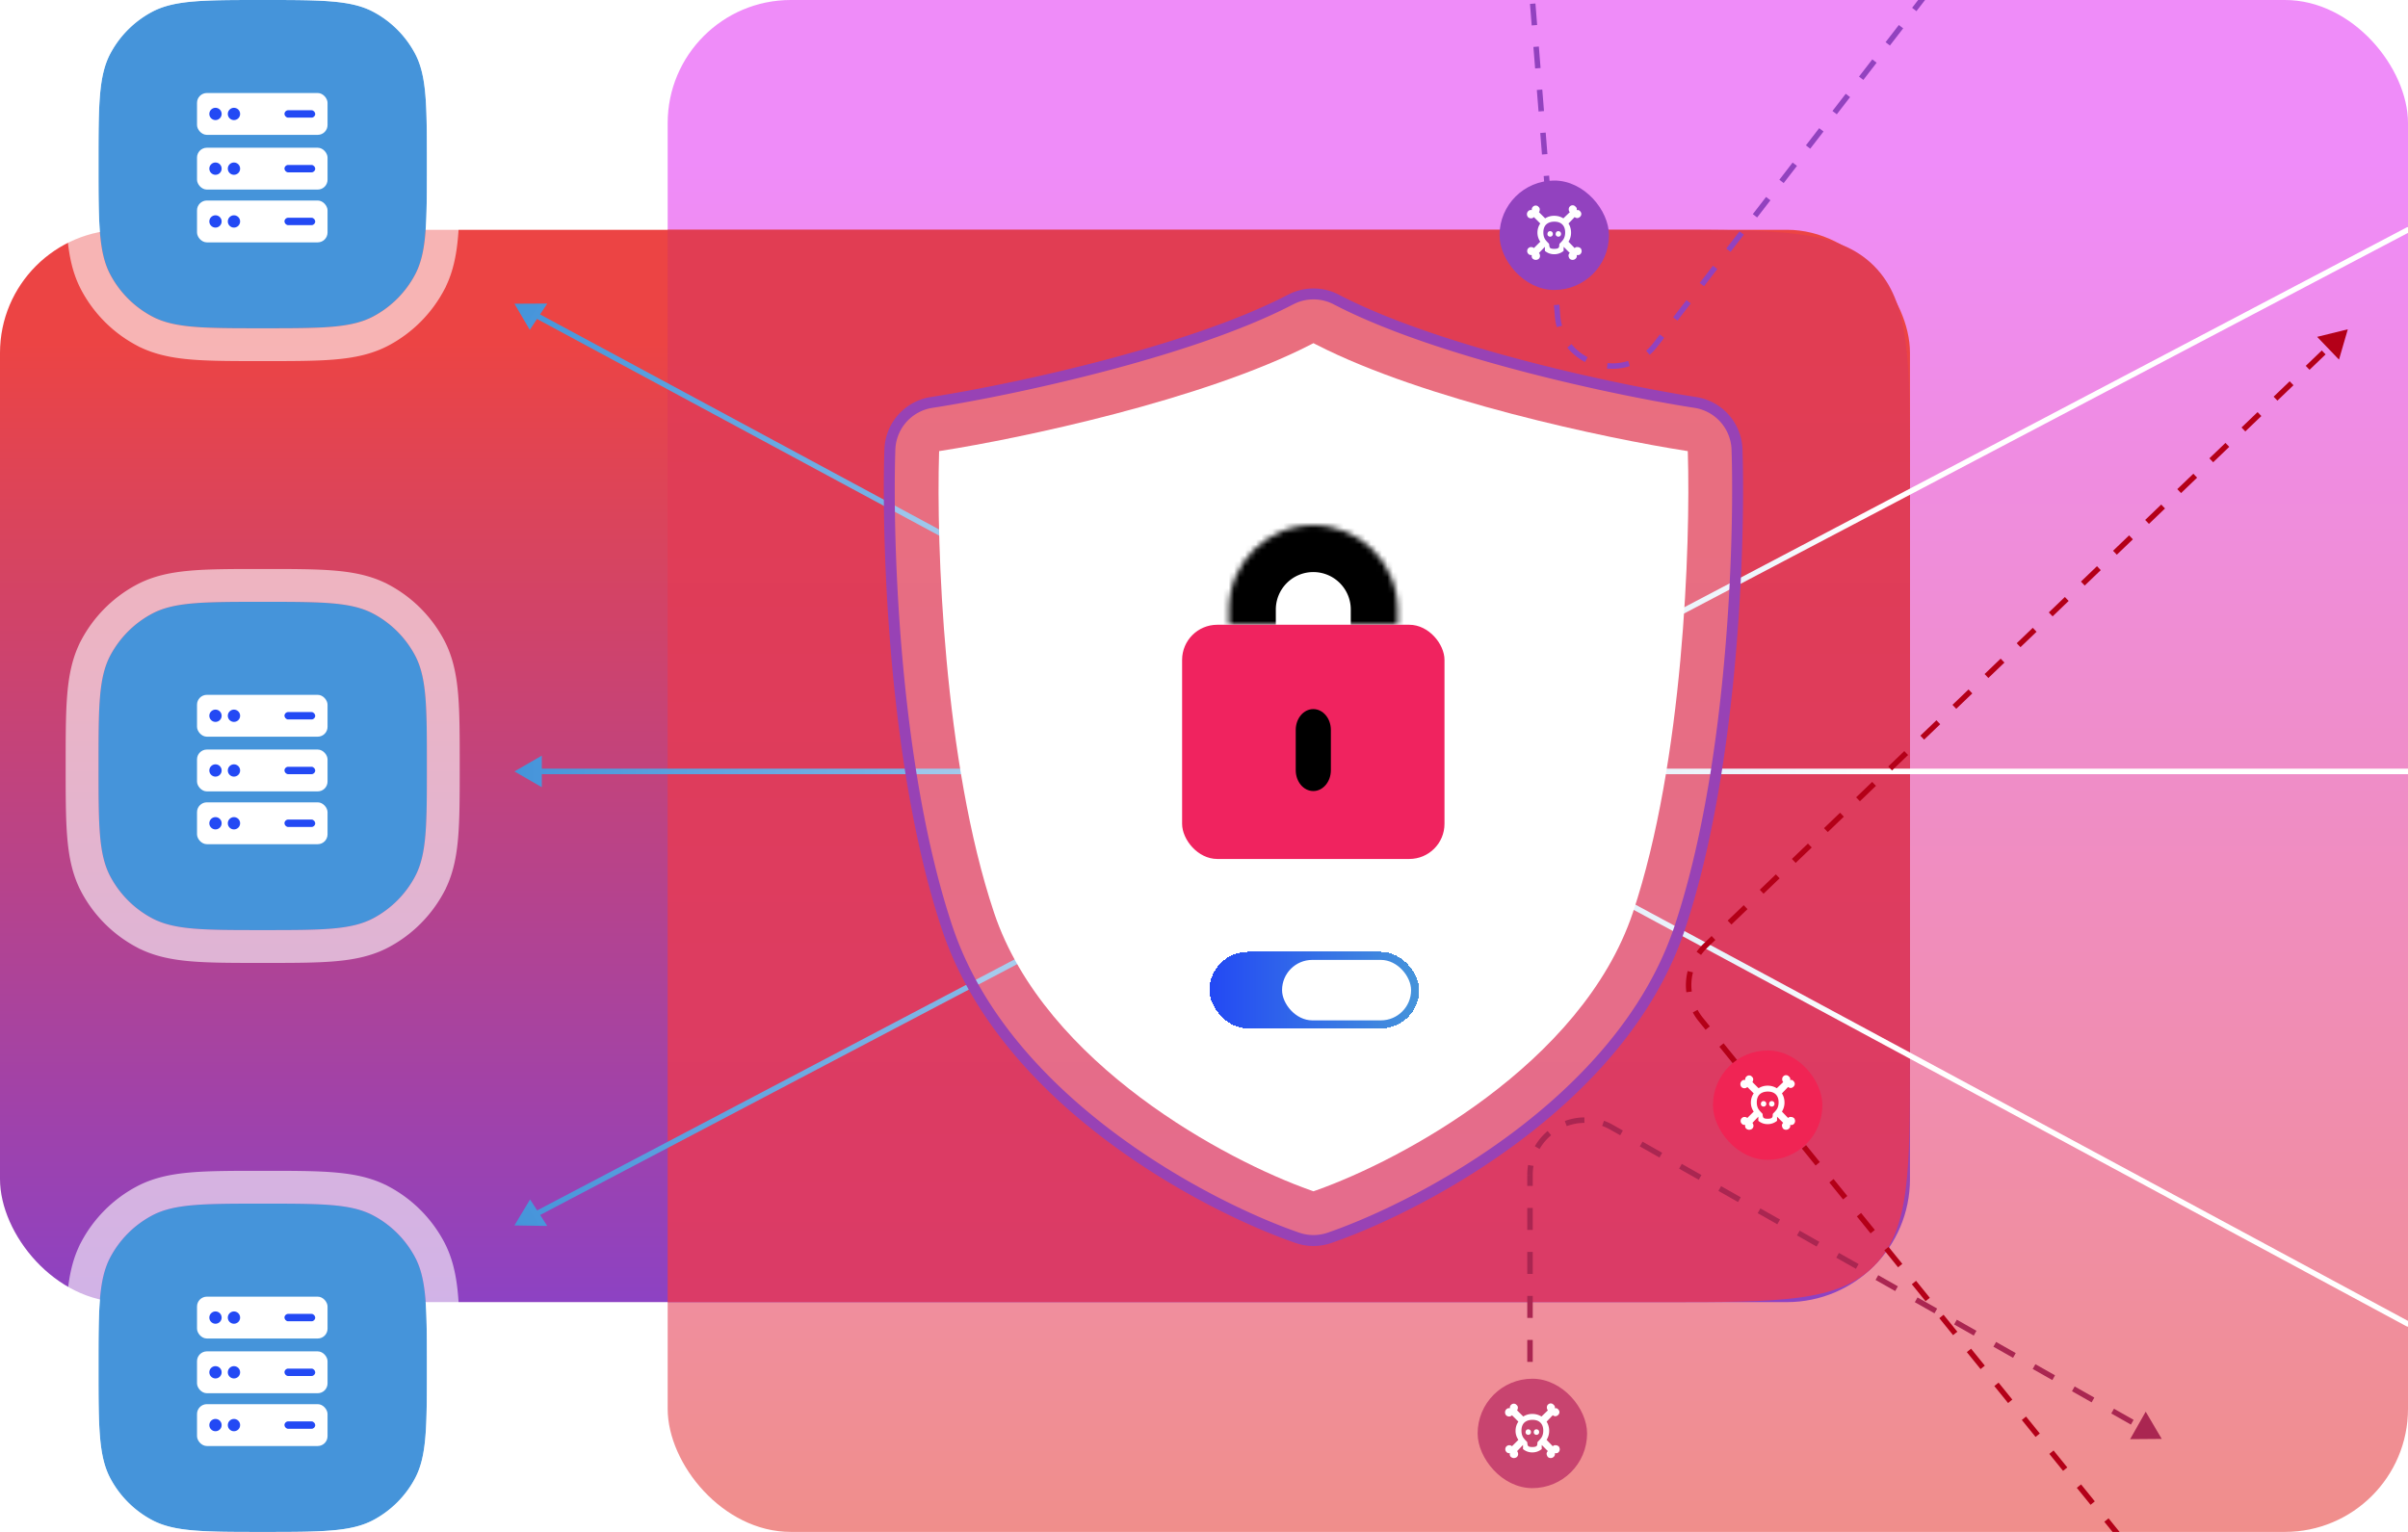 <svg xmlns="http://www.w3.org/2000/svg" width="440" height="280" fill="none" xmlns:v="https://vecta.io/nano"><style><![CDATA[.B{fill:#fff}.C{fill:#2349f4}.D{fill:#4594da}.E{stroke-opacity:.6}.F{stroke-width:6}]]></style><g clip-path="url(#J)"><rect x="122" width="318" height="280" rx="22.5" fill="url(#C)"/><rect y="42" width="349" height="196" rx="22.5" fill="url(#D)"/><path d="M304 42c21.213 0 31.82 0 38.41 6.59S349 65.787 349 87v106c0 21.213 0 31.82-6.59 38.41S325.213 238 304 238H122.002l-.002-3V45l.002-3H304z" fill="url(#E)"/><path d="M440.272 42.42a.45.45 0 0 0 .171-.652.56.56 0 0 0-.715-.187L440 42l.272.42zM94 223.982l5.995.095-3.14-4.845-2.855 4.75zM440 42l-.272-.42L97.711 221.468l.272.419.272.42L440.272 42.42 440 42z" fill="url(#F)"/><path d="M439.723 242.417a.56.56 0 0 0 .717-.18c.153-.23.08-.523-.163-.654L440 242l-.277.417zM94 55.514l2.805 4.777 3.194-4.81-5.998.032zM440 242l.277-.417L98.238 57.232l-.277.416-.277.416 342.038 184.352L440 242z" fill="url(#G)"/><path d="M94 141l5 2.887v-5.774L94 141zm346 0v-.5H98.5v.5.5H440v-.5z" fill="url(#H)"/><g class="B"><path d="M240.5 62.98c19.822 10.176 53.201 17.176 67.49 19.409l.41.064.012.415c.499 16.471-.804 56.332-10.048 83.942-4.652 13.898-15.349 25.268-26.778 33.824-11.27 8.438-23.3 14.175-31.086 16.931l-.5.176-.5-.176c-7.786-2.756-19.816-8.493-31.086-16.931-11.429-8.556-22.126-19.926-26.778-33.824-9.243-27.61-10.547-67.471-10.048-83.942l.012-.415.41-.064c14.289-2.233 47.668-9.233 67.49-19.409l.5-.257.5.257z"/><path d="M236.377 54.485c2.473-1.087 5.316-1.011 7.736.232l.492.253.876.443c18.577 9.244 49.942 15.902 63.893 18.082l.013.002.41.064a9 9 0 0 1 7.599 8.637l.012.398.001.004.042 1.639v.004c.378 17.671-1.096 57.179-10.552 85.424-5.471 16.342-17.769 29.075-29.919 38.172-12.068 9.035-24.921 15.182-33.477 18.21l-.001.001c-.015.006-.029.009-.039.012l-.478.169c-1.932.679-4.038.679-5.97 0l-.494-.174c-.008-.002-.016-.005-.025-.008v-.001c-8.556-3.028-21.409-9.174-33.476-18.209-12.15-9.097-24.448-21.83-29.919-38.172-9.76-29.154-11.018-70.311-10.51-87.072l.012-.397.001-.02.018-.359.002-.023a9 9 0 0 1 7.579-8.234l.41-.064.013-.002c14.176-2.215 46.316-9.052 64.763-18.522l.498-.256.028-.014.435-.207.027-.012zm.186 171.586l.019.006zm6.908-.011l.014-.004-.014.004z" fill-opacity=".25" stroke="#9842b5" stroke-width="2" stroke-linejoin="round"/></g><g filter="url(#B)"><rect x="221" y="172.5" width="38.316" height="14" rx="7" fill="url(#I)" shape-rendering="crispEdges"/><rect x="234.263" y="173.974" width="23.579" height="11.053" rx="5.526" class="B"/></g><mask id="A" class="B"><path d="M224.562 111.411c0-8.511 6.899-15.411 15.41-15.411s15.411 6.9 15.411 15.411v2.782h-30.821v-2.782z"/></mask><path d="M216 111.411c0-13.24 10.733-23.972 23.972-23.972s23.972 10.733 23.972 23.972h-17.123a6.85 6.85 0 0 0-6.849-6.85 6.85 6.85 0 0 0-6.849 6.85H216zm39.383 2.782h-30.821 30.821zm-39.383 0v-2.782c0-13.24 10.733-23.972 23.972-23.972v17.122a6.85 6.85 0 0 0-6.849 6.85v2.782H216zm23.972-26.754c13.239 0 23.972 10.733 23.972 23.972v2.782h-17.123v-2.782a6.85 6.85 0 0 0-6.849-6.85V87.439z" fill="#000" mask="url(#A)"/><rect x="216" y="114.193" width="47.944" height="42.807" rx="6.421" fill="#f0235f"/><path d="M243.183 140.777c0 2.104-1.438 3.809-3.211 3.809s-3.21-1.705-3.21-3.809v-7.364c0-2.104 1.437-3.809 3.21-3.809s3.211 1.705 3.211 3.809v7.364z" fill="#000"/><path d="M395 263l-2.927-4.977-2.846 5.023L395 263zm-115.932 0a.5.5 0 1 0 1 0h-.5-.5zm15.43-56.952l.246-.435-.246.435zm-14.93 8.7h-.5.5zm0 48.252h.5v-2.011h-.5-.5V263h.5zm0-6.032h.5v-4.02h-.5-.5v4.02h.5zm0-8.041h.5v-4.021h-.5-.5v4.021h.5zm0-8.042h.5v-4.021h-.5-.5v4.021h.5zm0-8.042h.5v-4.021h-.5-.5v4.021h.5zm0-8.042h.5v-4.021h-.5-.5v4.021h.5zm0-8.042h.5v-2.011h-.5-.5v2.011h.5zm0-2.011h.5a9.75 9.75 0 0 1 .138-1.649l-.493-.084-.493-.084c-.1.586-.152 1.193-.152 1.817h.5zm1.317-4.99l.433.25a9.46 9.46 0 0 1 2.115-2.517l-.321-.383-.322-.383a10.43 10.43 0 0 0-2.338 2.784l.433.249zm5.218-4.394l.175.469c1.025-.382 2.119-.591 3.233-.599l-.004-.5-.003-.5c-1.235.009-2.444.24-3.575.662l.174.468zm6.815-.044l-.17.47a9.78 9.78 0 0 1 1.503.693l.247-.435.246-.435c-.542-.308-1.096-.561-1.656-.763l-.17.47zm1.58.728l-.247.435 1.795 1.017.247-.435.246-.435-1.795-1.017-.246.435zm5.384 3.051l-.247.435 3.59 2.034.246-.435.247-.435-3.59-2.034-.246.435zm7.179 4.068l-.247.435 3.589 2.034.247-.435.246-.435-3.589-2.034-.246.435zm7.178 4.068l-.246.435 3.589 2.034.247-.435.246-.435-3.589-2.034-.247.435zm7.179 4.068l-.246.435 3.589 2.034.246-.435.247-.435-3.589-2.034-.247.435zm7.179 4.068l-.247.435 3.59 2.034.246-.435.247-.435-3.59-2.034-.246.435zm7.179 4.068l-.247.435 3.589 2.034.247-.435.246-.435-3.589-2.034-.246.435zm7.178 4.068l-.246.435 3.589 2.034.247-.435.246-.435-3.589-2.034-.247.435zm7.179 4.068l-.247.435 3.59 2.034.246-.435.247-.435-3.59-2.034-.246.435zm7.179 4.068l-.247.435 3.59 2.034.246-.435.247-.435-3.59-2.034-.246.435zm7.178 4.068l-.246.435 3.589 2.034.247-.435.246-.435-3.589-2.034-.247.435zm7.179 4.068l-.246.435 3.589 2.034.246-.435.247-.435-3.589-2.034-.247.435zm7.179 4.068l-.247.435 3.59 2.034.246-.435.247-.435-3.59-2.034-.246.435zm7.179 4.068l-.247.435 3.589 2.034.247-.435.246-.435-3.589-2.034-.246.435z" fill="#aa2651"/><path d="M429 60.188l-5.606 1.38 3.998 4.165L429 60.188zm-23.137 244.315a.5.5 0 0 0 .704.074.5.5 0 0 0 .073-.703l-.388.315-.389.314zm-94.231-131.653l-.346-.36.346.36zm-.845 13.51l-.388.315.388-.315zm95.465 117.829l.388-.315-1.256-1.551-.388.315-.389.315 1.256 1.55.389-.314zm-3.769-4.652l.389-.314-2.512-3.101-.389.315-.388.314 2.512 3.101.388-.315zm-5.024-6.201l.389-.315-2.513-3.101-.388.315-.389.315 2.513 3.101.388-.315zm-5.024-6.202l.388-.314-2.512-3.101-.389.315-.388.314 2.512 3.101.389-.315zm-5.025-6.201l.389-.315-2.513-3.101-.388.315-.389.315 2.513 3.101.388-.315zm-5.024-6.202l.388-.314-2.512-3.101-.389.315-.388.314 2.512 3.101.389-.315zm-5.025-6.201l.389-.315-2.513-3.101-.388.315-.389.315 2.513 3.101.388-.315zm-5.024-6.202l.388-.314-2.512-3.101-.388.315-.389.314 2.512 3.101.389-.315zm-5.025-6.201l.389-.315-2.512-3.101-.389.315-.388.315 2.512 3.101.388-.315zm-5.024-6.202l.388-.314-2.512-3.101-.388.315-.389.314 2.512 3.101.389-.315zm-5.025-6.201l.389-.315-2.512-3.101-.389.315-.388.315 2.512 3.101.388-.315zm-5.024-6.202l.388-.314-2.512-3.101-.388.315-.389.314 2.512 3.101.389-.315zm-5.024-6.201l.388-.315-2.512-3.101-.389.315-.388.315 2.512 3.101.389-.315zm-5.025-6.202l.389-.315-2.513-3.1-.388.314-.389.315 2.513 3.101.388-.315zm-5.024-6.201l.388-.315-2.512-3.101-.389.315-.388.315 2.512 3.1.389-.314zm-5.025-6.202l.389-.315-2.513-3.1-.388.314-.389.315 2.513 3.101.388-.315zm-5.024-6.201l.388-.315-2.512-3.101-.388.315-.389.315 2.512 3.1.389-.314zm-5.025-6.202l.389-.315-2.512-3.1-.389.314-.388.315 2.512 3.101.388-.315zm-5.024-6.201l.388-.315-2.512-3.101-.388.315-.389.315 2.512 3.1.389-.314zm-5.025-6.202l.389-.315-1.256-1.55-.389.315-.388.315 1.256 1.55.388-.315zm-1.256-1.55l.389-.315c-.378-.466-.704-.957-.98-1.467l-.439.238-.44.238a10.54 10.54 0 0 0 1.082 1.621l.388-.315zm-2.155-5.064l.497-.062c-.145-1.171-.07-2.361.219-3.505l-.485-.122-.485-.123a10.57 10.57 0 0 0-.242 3.873l.496-.061zm1.785-7.042l.407.291a9.52 9.52 0 0 1 1.154-1.334l-.346-.361-.346-.36c-.477.458-.903.952-1.276 1.473l.407.291zm1.215-1.404l.346.361 1.468-1.408-.347-.361-.346-.361-1.467 1.409.346.36zm4.402-4.224l.346.36 2.934-2.816-.346-.361-.347-.361-2.934 2.817.347.361zm5.868-5.633l.346.36 2.934-2.816-.346-.361-.346-.361-2.934 2.817.346.361zm5.868-5.634l.347.361 2.934-2.816-.347-.361-.346-.361-2.934 2.817.346.36zm5.869-5.633l.346.361 2.934-2.817-.346-.36-.346-.361-2.935 2.817.347.36zm5.868-5.633l.346.361 2.935-2.817-.347-.36-.346-.361-2.934 2.817.346.36zm5.868-5.633l.347.361 2.934-2.817-.346-.36-.347-.361-2.934 2.816.346.361zm5.869-5.633l.346.361 2.934-2.817-.346-.361-.346-.36-2.934 2.816.346.361zm5.868-5.633l.346.361 2.935-2.817-.347-.361-.346-.36-2.934 2.816.346.361zm5.869-5.633l.346.361 2.934-2.817-.346-.361-.346-.36-2.935 2.816.347.361zm5.868-5.633l.346.36 2.934-2.816-.346-.361-.346-.361-2.934 2.817.346.361zm5.868-5.633l.347.36 2.934-2.816-.346-.361-.347-.361-2.934 2.817.346.361zm5.869-5.633l.346.36 2.934-2.816-.346-.361-.346-.361-2.934 2.817.346.361zm5.868-5.634l.346.361 2.935-2.816-.347-.361-.346-.361-2.934 2.817.346.36zm5.869-5.633l.346.361 2.934-2.817-.346-.361-.347-.361-2.934 2.817.347.361zm5.868-5.633l.346.361 2.934-2.817-.346-.361-.346-.361-2.934 2.817.346.361zm5.868-5.633l.347.361 2.934-2.817-.346-.361-.347-.361-2.934 2.817.346.361zm5.869-5.633l.346.361 2.934-2.817-.346-.361-.346-.361-2.935 2.817.347.361zm5.868-5.633l.346.361 2.935-2.817-.347-.361-.346-.361-2.934 2.817.346.361zm5.869-5.633l.346.361 2.934-2.817-.346-.361-.347-.361-2.934 2.817.347.361z" fill="#b40018"/><path d="M355.852-6.121l-.77 5.722-4.57-3.528 5.34-2.194zM273.466-75.96a.5.5 0 1 1 .997-.079l-.499.04-.498.04zm29.015 138.97l-.396-.306.396.306zm-17.884-5.318l-.499.04.499-.04zM273.964-76l.499-.04.156 1.966-.498.04-.499.04-.156-1.966.498-.04zm.47 5.898l.498-.04.313 3.932-.499.04-.498.04-.313-3.932.499-.04zm.625 7.864l.498-.04.313 3.932-.498.04-.499.04-.312-3.932.498-.04zm.625 7.864l.499-.04.313 3.932-.499.04-.498.04-.313-3.932.498-.04zm.626 7.864l.498-.04.313 3.932-.498.04-.499.04-.313-3.932.499-.04zm.625 7.864l.499-.04.312 3.932-.498.04-.498.04-.313-3.932.498-.04zm.626 7.864l.498-.04.313 3.932-.499.04-.498.04-.313-3.932.499-.04zm.625 7.864l.499-.04.312 3.932-.498.04-.499.04-.312-3.932.498-.04zm.626 7.864l.498-.04.313 3.932-.499.04-.498.04-.313-3.932.499-.04zm.625 7.864l.498-.04.313 3.932-.498.04-.499.04-.312-3.932.498-.04zm.625 7.864l.499-.04.313 3.932-.499.04-.498.04-.313-3.932.498-.04zm.626 7.864l.498-.04.313 3.932-.498.04-.499.04-.313-3.932.499-.04zm.625 7.864l.499-.04.312 3.932-.498.04-.498.04-.313-3.932.498-.04zm.626 7.864l.498-.04.313 3.932-.499.04-.498.04-.313-3.932.499-.04zm.625 7.864l.499-.04.312 3.932-.498.04-.499.04-.312-3.932.498-.04zm.626 7.864l.498-.04.313 3.932-.499.04-.498.04-.313-3.932.499-.04zm.625 7.864l.498-.04.313 3.932-.498.04-.499.04-.312-3.932.498-.04zm.625 7.864l.499-.04.156 1.966-.498.04-.499.04-.156-1.966.498-.04zm.157 1.966l.498-.04a10.09 10.09 0 0 0 .329 1.883l-.482.133-.482.133a11.11 11.11 0 0 1-.362-2.071l.499-.04zm2.169 5.52l.387-.316c.813.998 1.819 1.803 2.937 2.39l-.232.443-.232.443a10.44 10.44 0 0 1-3.248-2.644l.388-.316zm6.916 3.655l.048-.498a9.44 9.44 0 0 0 3.766-.397l.152.476.152.476c-1.36.435-2.779.572-4.165.44l.047-.498zm7.429-2.39l-.331-.375c.462-.407.9-.872 1.305-1.397l.396.306.396.306c-.444.575-.925 1.086-1.435 1.536l-.331-.375zm1.37-1.467l-.396-.306 1.213-1.571.396.306.396.305-1.213 1.571-.396-.306zm3.639-4.713l-.396-.306 2.426-3.142.396.306.396.306-2.426 3.142-.396-.305zm4.852-6.285l-.396-.306 2.426-3.142.396.306.396.306-2.426 3.142-.396-.306zm4.852-6.285l-.396-.306 2.426-3.142.396.306.395.305-2.425 3.142-.396-.306zm4.852-6.285l-.396-.306 2.426-3.142.396.306.395.306-2.426 3.142-.395-.305zm4.852-6.285l-.396-.306 2.426-3.142.396.306.395.305-2.426 3.142-.395-.306zm4.852-6.285l-.396-.306 2.426-3.142.396.306.395.306-2.426 3.142-.395-.305zm4.852-6.285l-.396-.306 2.426-3.142.396.306.395.305-2.426 3.142-.395-.305zm4.852-6.285l-.396-.306 2.426-3.142.396.306.395.306-2.426 3.142-.395-.306zm4.852-6.285l-.396-.306 2.426-3.142.396.306.395.306-2.426 3.142-.395-.306zm4.851-6.285l-.395-.306 2.426-3.142.395.306.396.306-2.426 3.142-.396-.306z" fill="#9242bf"/><path d="M18 30c0-10.775 0-16.163 2.18-20.241a18.46 18.46 0 0 1 7.579-7.579C31.837 0 37.225 0 48 0s16.163 0 20.241 2.18a18.46 18.46 0 0 1 7.579 7.579C78 13.837 78 19.225 78 30s0 16.163-2.18 20.241a18.46 18.46 0 0 1-7.579 7.579C64.163 60 58.775 60 48 60s-16.163 0-20.241-2.18a18.46 18.46 0 0 1-7.579-7.579C18 46.163 18 40.775 18 30z" class="D"/><path d="M48-3c5.336 0 9.526-.003 12.886.283 3.397.289 6.222.889 8.77 2.251a21.46 21.46 0 0 1 8.811 8.811c1.362 2.548 1.962 5.372 2.251 8.77.286 3.36.283 7.55.283 12.886s.003 9.526-.283 12.886c-.289 3.398-.889 6.222-2.251 8.77a21.46 21.46 0 0 1-8.811 8.811c-2.548 1.362-5.372 1.962-8.77 2.251-3.36.286-7.55.283-12.886.283s-9.526.003-12.886-.283c-3.398-.289-6.222-.889-8.77-2.251a21.46 21.46 0 0 1-8.811-8.811c-1.362-2.548-1.962-5.372-2.251-8.77C14.997 39.526 15 35.336 15 30s-.003-9.526.283-12.886c.289-3.398.889-6.222 2.251-8.77a21.46 21.46 0 0 1 8.811-8.811c2.548-1.362 5.372-1.962 8.77-2.251C38.474-3.003 42.664-3 48-3z" stroke="#fff" class="E F"/><rect x="36" y="27" width="23.85" height="7.65" rx="1.8" class="B"/><g class="C"><circle cx="39.375" cy="30.825" r="1.125"/><circle cx="42.75" cy="30.825" r="1.125"/><rect x="51.975" y="30.15" width="5.625" height="1.35" rx=".675"/></g><rect x="36" y="17" width="23.85" height="7.65" rx="1.8" class="B"/><g class="C"><circle cx="39.375" cy="20.825" r="1.125"/><circle cx="42.75" cy="20.825" r="1.125"/><rect x="51.975" y="20.15" width="5.625" height="1.35" rx=".675"/></g><rect x="36" y="36.65" width="23.85" height="7.65" rx="1.8" class="B"/><g class="C"><circle cx="39.375" cy="40.475" r="1.125"/><circle cx="42.75" cy="40.475" r="1.125"/><rect x="51.975" y="39.8" width="5.625" height="1.35" rx=".675"/></g><path d="M18 140c0-10.775 0-16.163 2.18-20.241a18.46 18.46 0 0 1 7.579-7.579C31.837 110 37.225 110 48 110s16.163 0 20.241 2.18a18.46 18.46 0 0 1 7.579 7.579C78 123.837 78 129.225 78 140s0 16.163-2.18 20.241a18.46 18.46 0 0 1-7.579 7.579C64.163 170 58.775 170 48 170s-16.163 0-20.241-2.18a18.46 18.46 0 0 1-7.579-7.579C18 156.163 18 150.775 18 140z" class="D"/><use href="#K" stroke="#fff" class="E F"/><rect x="36" y="137" width="23.85" height="7.65" rx="1.8" class="B"/><g class="C"><circle cx="39.375" cy="140.825" r="1.125"/><circle cx="42.75" cy="140.825" r="1.125"/><rect x="51.975" y="140.15" width="5.625" height="1.35" rx=".675"/></g><rect x="36" y="127" width="23.85" height="7.65" rx="1.8" class="B"/><g class="C"><circle cx="39.375" cy="130.825" r="1.125"/><circle cx="42.75" cy="130.825" r="1.125"/><rect x="51.975" y="130.15" width="5.625" height="1.35" rx=".675"/></g><rect x="36" y="146.65" width="23.85" height="7.65" rx="1.8" class="B"/><g class="C"><circle cx="39.375" cy="150.475" r="1.125"/><circle cx="42.75" cy="150.475" r="1.125"/><rect x="51.975" y="149.8" width="5.625" height="1.35" rx=".675"/></g><path d="M18 250c0-10.775 0-16.163 2.18-20.241a18.46 18.46 0 0 1 7.579-7.579C31.837 220 37.225 220 48 220s16.163 0 20.241 2.18a18.46 18.46 0 0 1 7.579 7.579C78 233.837 78 239.225 78 250s0 16.163-2.18 20.241a18.46 18.46 0 0 1-7.579 7.579C64.163 280 58.775 280 48 280s-16.163 0-20.241-2.18a18.46 18.46 0 0 1-7.579-7.579C18 266.163 18 260.775 18 250z" class="D"/><path d="M48 217c5.336 0 9.526-.003 12.886.283 3.397.289 6.222.889 8.77 2.251a21.46 21.46 0 0 1 8.811 8.811c1.362 2.548 1.962 5.372 2.251 8.769.286 3.36.283 7.55.283 12.886s.003 9.526-.283 12.886c-.289 3.397-.889 6.221-2.251 8.769a21.46 21.46 0 0 1-8.811 8.811c-2.548 1.362-5.372 1.962-8.77 2.251-3.36.286-7.55.283-12.886.283s-9.526.003-12.886-.283c-3.398-.289-6.222-.889-8.77-2.251a21.46 21.46 0 0 1-8.811-8.811c-1.362-2.548-1.962-5.372-2.251-8.769-.286-3.36-.283-7.55-.283-12.886s-.003-9.526.283-12.886c.289-3.397.889-6.221 2.251-8.769a21.46 21.46 0 0 1 8.811-8.811c2.548-1.362 5.372-1.962 8.77-2.251 3.36-.286 7.55-.283 12.886-.283z" stroke="#fff" class="E F"/><rect x="36" y="247" width="23.85" height="7.65" rx="1.8" class="B"/><g class="C"><circle cx="39.375" cy="250.825" r="1.125"/><circle cx="42.75" cy="250.825" r="1.125"/><rect x="51.975" y="250.15" width="5.625" height="1.35" rx=".675"/></g><rect x="36" y="237" width="23.85" height="7.65" rx="1.8" class="B"/><g class="C"><circle cx="39.375" cy="240.825" r="1.125"/><circle cx="42.75" cy="240.825" r="1.125"/><rect x="51.975" y="240.15" width="5.625" height="1.35" rx=".675"/></g><rect x="36" y="256.65" width="23.85" height="7.65" rx="1.8" class="B"/><g class="C"><circle cx="39.375" cy="260.475" r="1.125"/><circle cx="42.75" cy="260.475" r="1.125"/><rect x="51.975" y="259.8" width="5.625" height="1.35" rx=".675"/></g><rect x="270.5" y="252.5" width="19" height="19" rx="9.5" fill="#c8446f"/><rect x="270.5" y="252.5" width="19" height="19" rx="9.5" stroke="#c8446f" style="mix-blend-mode:multiply"/><use href="#L" class="B"/><rect x="313.5" y="192.5" width="19" height="19" rx="9.5" fill="#f02454"/><rect x="313.5" y="192.5" width="19" height="19" rx="9.5" stroke="#f02454" style="mix-blend-mode:multiply"/><path d="M327.758 204.344h.047c.093.125.156.265.187.422.031.125.016.265-.047.422s-.172.281-.328.374c-.156.063-.328.079-.515.047a.65.65 0 0 1-.188.657c-.156.156-.344.234-.562.234a.8.8 0 0 1-.516-.188c-.125-.156-.203-.343-.234-.562 0-.219.078-.391.234-.516l-1.125-1.125v.75c-.5.407-1.078.61-1.734.61-.625 0-1.188-.203-1.688-.61v-.75l-1.078 1.125c.125.157.187.344.187.563 0 .187-.078.359-.234.515-.156.126-.344.188-.562.188-.188 0-.375-.078-.563-.234-.156-.188-.203-.407-.141-.657-.25.032-.453-.031-.609-.187s-.234-.328-.234-.516c0-.218.062-.39.187-.515.156-.157.328-.235.516-.235.219 0 .39.063.515.188l1.172-1.172a2.84 2.84 0 0 1-.515-1.641c0-.625.172-1.187.515-1.687l-1.172-1.172c-.125.156-.296.234-.515.234a.77.77 0 0 1-.563-.234c-.125-.156-.187-.328-.187-.516 0-.218.078-.406.234-.562a.65.65 0 0 1 .656-.188c-.031-.25.032-.453.188-.609s.328-.235.516-.235c.218 0 .39.079.515.235.156.125.235.281.235.469a.98.98 0 0 1-.141.515l1.125 1.125a3.04 3.04 0 0 1 1.641-.468 3.12 3.12 0 0 1 1.687.468l1.172-1.125c-.125-.156-.188-.328-.188-.515 0-.219.063-.391.188-.516.156-.156.328-.234.516-.234.218 0 .406.093.562.281.188.156.25.359.188.609.25-.062.453 0 .609.188.156.156.234.328.234.515s-.078.36-.234.516c-.125.125-.281.203-.469.234-.187 0-.359-.062-.515-.187l-1.125 1.172a3.12 3.12 0 0 1 .468 1.687 3.04 3.04 0 0 1-.468 1.641l1.125 1.172c.156-.156.328-.219.515-.188.219 0 .391.063.516.188zm-4.735-4.828c-.625 0-1.125.172-1.5.515-.343.344-.515.828-.515 1.453 0 .5.109.922.328 1.266a4.51 4.51 0 0 0 .562.656l.094.094c.063.062.094.188.094.375.031.187.078.328.141.422.125.125.375.187.75.187.406 0 .671-.062.796-.187.094-.094.141-.235.141-.422s.031-.313.094-.375l.094-.094a4.51 4.51 0 0 0 .562-.656c.219-.344.328-.766.328-1.266 0-.625-.172-1.109-.515-1.453s-.829-.515-1.454-.515zm-.281 2.25c0-.157-.047-.282-.14-.375s-.219-.141-.375-.141a.45.45 0 0 0-.329.141c-.093.093-.14.234-.14.421 0 .157.078.282.234.376a.51.51 0 0 0 .516 0 .46.46 0 0 0 .234-.422zm1.5 0c0-.157-.047-.282-.14-.375s-.219-.141-.375-.141a.45.45 0 0 0-.329.141c-.093.093-.14.234-.14.421 0 .157.078.282.234.376a.51.51 0 0 0 .516 0 .46.46 0 0 0 .234-.422z" class="B"/><rect x="274.5" y="33.5" width="19" height="19" rx="9.5" fill="#9242bf"/><rect x="274.5" y="33.5" width="19" height="19" rx="9.5" stroke="#9242bf" style="mix-blend-mode:multiply"/><path d="M288.758 45.344h.047c.093.125.156.266.187.422.031.125.016.266-.047.422a.76.76 0 0 1-.328.375c-.156.063-.328.078-.515.047a.65.65 0 0 1-.188.656c-.156.156-.344.234-.562.234-.188 0-.36-.062-.516-.187-.125-.156-.203-.344-.234-.562 0-.219.078-.391.234-.516l-1.125-1.125v.75a2.67 2.67 0 0 1-1.734.609c-.625 0-1.188-.203-1.688-.609v-.75l-1.078 1.125c.125.156.187.344.187.563 0 .188-.078.359-.234.516-.156.125-.344.188-.562.188-.188 0-.375-.078-.563-.234-.156-.187-.203-.406-.141-.656-.25.031-.453-.031-.609-.187s-.234-.328-.234-.516c0-.219.062-.391.187-.516.156-.156.328-.234.516-.234.219 0 .39.063.515.188l1.172-1.172a2.84 2.84 0 0 1-.515-1.641c0-.625.172-1.187.515-1.687l-1.172-1.172c-.125.156-.296.234-.515.234a.77.77 0 0 1-.563-.234c-.125-.156-.187-.328-.187-.516 0-.219.078-.406.234-.562a.65.65 0 0 1 .656-.188c-.031-.25.032-.453.188-.609s.328-.234.516-.234c.218 0 .39.078.515.234.156.125.235.281.235.469a.98.98 0 0 1-.141.516l1.125 1.125c.5-.312 1.047-.469 1.641-.469.625 0 1.187.156 1.687.469l1.172-1.125c-.125-.156-.188-.328-.188-.516 0-.219.063-.391.188-.516.156-.156.328-.234.516-.234.218 0 .406.094.562.281.188.156.25.359.188.609.25-.062.453 0 .609.188.156.156.234.328.234.516s-.078.359-.234.516a.84.84 0 0 1-.469.234c-.187 0-.359-.062-.515-.187l-1.125 1.172c.312.5.468 1.062.468 1.687a3.04 3.04 0 0 1-.468 1.641l1.125 1.172c.156-.156.328-.219.515-.188.219 0 .391.063.516.188zm-4.735-4.828c-.625 0-1.125.172-1.5.516-.343.344-.515.828-.515 1.453 0 .5.109.922.328 1.266.125.188.312.406.562.656l.094.094c.063.063.094.188.094.375.031.188.078.328.141.422.125.125.375.188.75.188.406 0 .671-.062.796-.187.094-.094.141-.234.141-.422s.031-.312.094-.375l.094-.094c.25-.25.437-.469.562-.656.219-.344.328-.766.328-1.266 0-.625-.172-1.109-.515-1.453s-.829-.516-1.454-.516zm-.281 2.25a.51.51 0 0 0-.14-.375c-.094-.094-.219-.141-.375-.141-.125 0-.235.047-.329.141s-.14.234-.14.422c0 .156.078.281.234.375.188.094.36.094.516 0a.46.46 0 0 0 .234-.422zm1.5 0a.51.51 0 0 0-.14-.375c-.094-.094-.219-.141-.375-.141-.125 0-.235.047-.329.141s-.14.234-.14.422c0 .156.078.281.234.375.188.094.36.094.516 0a.46.46 0 0 0 .234-.422z" class="B"/></g><defs><filter id="B" x="216.579" y="169.553" width="47.158" height="22.842" filterUnits="userSpaceOnUse" color-interpolation-filters="sRGB"><feFlood flood-opacity="0" result="A"/><feColorMatrix in="SourceAlpha" values="0 0 0 0 0 0 0 0 0 0 0 0 0 0 0 0 0 0 127 0" result="B"/><feOffset dy="1.474"/><feGaussianBlur stdDeviation="2.211"/><feComposite in2="B" operator="out"/><feColorMatrix values="0 0 0 0 0 0 0 0 0 0 0 0 0 0 0 0 0 0 0.25 0"/><feBlend in2="A"/><feBlend in="SourceGraphic"/></filter><linearGradient id="C" x1="281" y1="-77" x2="281" y2="280" href="#M"><stop offset=".298" stop-color="#ef8cf9"/><stop offset="1" stop-color="#f08e8b"/></linearGradient><linearGradient id="D" x1="174.5" y1="-11.9" x2="174.5" y2="238" href="#M"><stop offset=".298" stop-color="#ec4444"/><stop offset="1" stop-color="#8d42c3"/></linearGradient><linearGradient id="E" x1="174.5" y1="-11.9" x2="174.5" y2="238" href="#M"><stop offset=".298" stop-color="#e13d53"/><stop offset="1" stop-color="#db3b67"/></linearGradient><linearGradient id="F" x1="93.728" y1="223.562" x2="420.452" y2="11.834" href="#M"><stop stop-color="#4594da"/><stop offset=".721" stop-color="#fff"/></linearGradient><linearGradient id="G" x1="94.277" y1="55.097" x2="420.33" y2="271.621" href="#M"><stop stop-color="#4594da"/><stop offset=".721" stop-color="#fff"/></linearGradient><linearGradient id="H" x1="94" y1="140.5" x2="440" y2="140.5" href="#M"><stop stop-color="#4594da"/><stop offset=".721" stop-color="#fff"/></linearGradient><linearGradient id="I" x1="221" y1="179.5" x2="259.316" y2="179.5" href="#M"><stop stop-color="#2349f4"/><stop offset="1" stop-color="#4594da"/></linearGradient><clipPath id="J"><path d="M0 0h440v280H0z" class="B"/></clipPath><path id="K" d="M48 107c5.336 0 9.526-.003 12.886.283 3.397.289 6.222.889 8.77 2.251a21.46 21.46 0 0 1 8.811 8.811c1.362 2.548 1.962 5.372 2.251 8.769.286 3.36.283 7.55.283 12.886s.003 9.526-.283 12.886c-.289 3.397-.889 6.221-2.251 8.769a21.46 21.46 0 0 1-8.811 8.811c-2.548 1.362-5.372 1.962-8.77 2.251-3.36.286-7.55.283-12.886.283s-9.526.003-12.886-.283c-3.398-.289-6.222-.889-8.77-2.251a21.46 21.46 0 0 1-8.811-8.811c-1.362-2.548-1.962-5.372-2.251-8.769-.286-3.36-.283-7.55-.283-12.886s-.003-9.526.283-12.886c.289-3.397.889-6.221 2.251-8.769a21.46 21.46 0 0 1 8.811-8.811c2.548-1.362 5.372-1.962 8.77-2.251 3.36-.286 7.55-.283 12.886-.283z"/><path id="L" d="M284.758 264.344h.047c.093.125.156.265.187.422.031.125.016.265-.047.422s-.172.281-.328.374c-.156.063-.328.079-.515.047a.65.65 0 0 1-.188.657c-.156.156-.344.234-.562.234a.8.8 0 0 1-.516-.188c-.125-.156-.203-.343-.234-.562 0-.219.078-.391.234-.516l-1.125-1.125v.75c-.5.407-1.078.61-1.734.61-.625 0-1.188-.203-1.688-.61v-.75l-1.078 1.125c.125.157.187.344.187.563 0 .187-.078.359-.234.515-.156.126-.344.188-.562.188-.188 0-.375-.078-.563-.234-.156-.188-.203-.407-.141-.657-.25.032-.453-.031-.609-.187s-.234-.328-.234-.516c0-.218.062-.39.187-.515.156-.157.328-.235.516-.235.219 0 .39.063.515.188l1.172-1.172a2.84 2.84 0 0 1-.515-1.641c0-.625.172-1.187.515-1.687l-1.172-1.172c-.125.156-.296.234-.515.234a.77.77 0 0 1-.563-.234c-.125-.156-.187-.328-.187-.516 0-.218.078-.406.234-.562a.65.65 0 0 1 .656-.188c-.031-.25.032-.453.188-.609s.328-.235.516-.235c.218 0 .39.079.515.235.156.125.235.281.235.469a.98.98 0 0 1-.141.515l1.125 1.125a3.04 3.04 0 0 1 1.641-.468 3.12 3.12 0 0 1 1.687.468l1.172-1.125c-.125-.156-.188-.328-.188-.515 0-.219.063-.391.188-.516.156-.156.328-.234.516-.234.218 0 .406.093.562.281.188.156.25.359.188.609.25-.062.453 0 .609.188.156.156.234.328.234.515s-.078.36-.234.516c-.125.125-.281.203-.469.234-.187 0-.359-.062-.515-.187l-1.125 1.172a3.12 3.12 0 0 1 .468 1.687 3.04 3.04 0 0 1-.468 1.641l1.125 1.172c.156-.156.328-.219.515-.188.219 0 .391.063.516.188zm-4.735-4.828c-.625 0-1.125.172-1.5.515-.343.344-.515.828-.515 1.453 0 .5.109.922.328 1.266a4.51 4.51 0 0 0 .562.656l.094.094c.063.062.094.188.094.375.031.187.078.328.141.422.125.125.375.187.75.187.406 0 .671-.062.796-.187.094-.094.141-.235.141-.422s.031-.313.094-.375l.094-.094a4.51 4.51 0 0 0 .562-.656c.219-.344.328-.766.328-1.266 0-.625-.172-1.109-.515-1.453s-.829-.515-1.454-.515zm-.281 2.25c0-.157-.047-.282-.14-.375s-.219-.141-.375-.141a.45.45 0 0 0-.329.141c-.093.093-.14.234-.14.421 0 .157.078.282.234.376a.51.51 0 0 0 .516 0 .46.46 0 0 0 .234-.422zm1.5 0c0-.157-.047-.282-.14-.375s-.219-.141-.375-.141a.45.45 0 0 0-.329.141c-.093.093-.14.234-.14.421 0 .157.078.282.234.376a.51.51 0 0 0 .516 0 .46.46 0 0 0 .234-.422z"/><linearGradient id="M" gradientUnits="userSpaceOnUse"/></defs></svg>